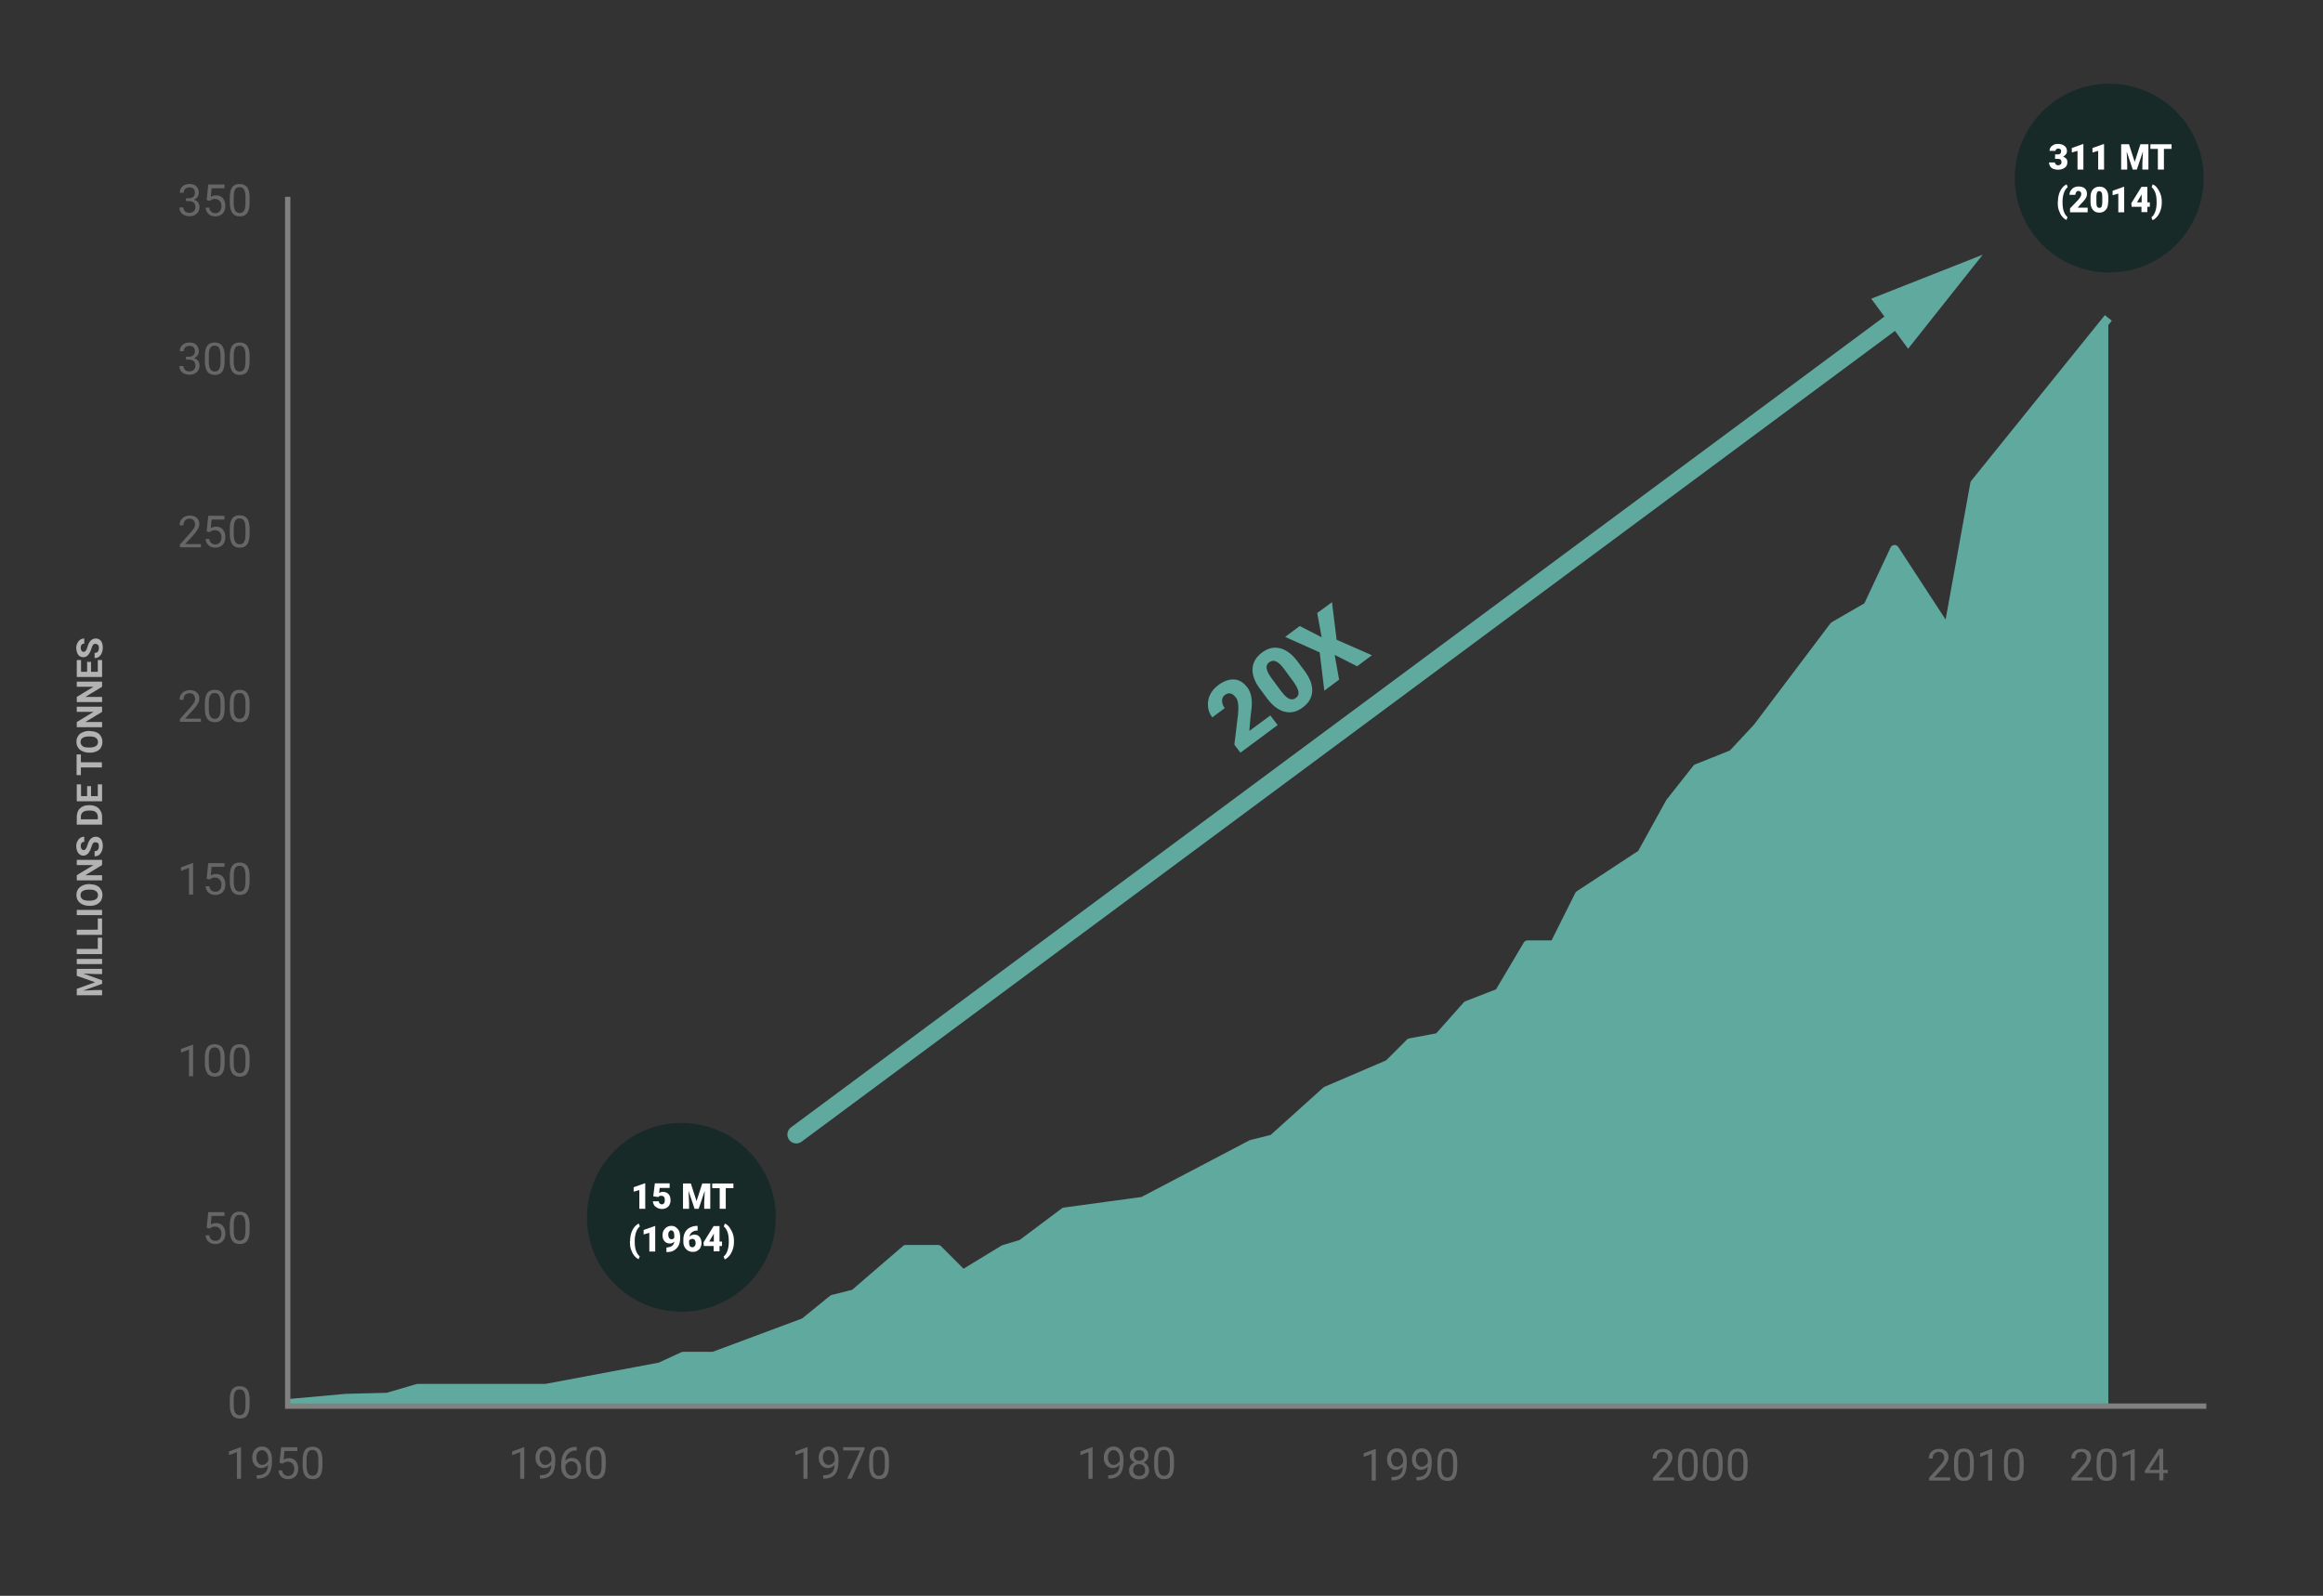 <?xml version="1.0" encoding="utf-8"?>
<!-- Generator: Adobe Illustrator 22.1.0, SVG Export Plug-In . SVG Version: 6.00 Build 0)  -->
<svg version="1.1" xmlns="http://www.w3.org/2000/svg" xmlns:xlink="http://www.w3.org/1999/xlink" x="0px" y="0px"
	 viewBox="0 0 1304 896" style="enable-background:new 0 0 1304 896;" xml:space="preserve">
<rect x="0" y="0" width="1304" height="896" fill="#333333" stroke="none"/>
<style type="text/css">
	.st0{fill:#5FA99F;}
	.st1{fill:none;stroke:#5FA99F;stroke-width:5;stroke-linejoin:round;stroke-miterlimit:10;}
	.st2{fill:none;stroke:#808080;stroke-width:3;stroke-miterlimit:10;}
	.st3{fill:#666666;}
	.st4{fill:#B3B3B3;}
	.st5{fill:#182A28;}
	.st6{fill:#FFFFFF;}
	.st7{fill:none;stroke:#5FA99F;stroke-width:10;stroke-linecap:round;stroke-miterlimit:10;}
</style>
<g id="courbe-aplat">
	<polygon class="st0" points="162,790 195,785 218,785 235,780 307,780 370.5,767.5 383.5,761.5 400.5,761.5 451.5,742.5 
		467.5,729.5 479.5,726.5 508.5,701.5 526.5,701.5 540.5,715.5 563.5,701.5 573.5,698.5 597.5,680.5 641.5,674.5 702.5,642.5 
		714.5,639.5 744.5,612.5 779.5,597.5 791.5,585.5 807.5,582.5 823.5,564.5 841.5,557.5 857.5,530.5 872.5,530.5 886.5,502.5 
		921.5,479.5 937.5,450.5 952.5,431.5 972.5,423.5 986.5,408.5 1029.5,351.5 1048.5,340.5 1063.5,308.5 1093.5,354.5 1108.5,271.5 
		1183.5,178.5 1183.5,789.5 	"/>
</g>
<g id="courbe-ligne">
	<polyline class="st1" points="162.1,788 194.2,785.1 217.5,784.5 234.5,779.5 306.5,779.5 370.5,767.5 383.5,761.5 400.5,761.5 
		451.5,742.5 467.5,729.5 479.5,726.5 508.5,701.5 526.5,701.5 540.5,715.5 563.5,701.5 573.5,698.5 597.5,680.5 641.5,674.5 
		702.5,642.5 714.5,639.5 744.5,612.5 779.5,597.5 791.5,585.5 807.5,582.5 823.5,564.5 841.5,557.5 857.5,530.5 872.5,530.5 
		886.5,502.5 921.5,479.5 937.5,450.5 952.5,431.5 972.5,423.5 986.5,408.5 1029.5,351.5 1048.5,340.5 1063.5,308.5 1093.5,354.5 
		1108.5,271.5 1183.5,178.5 	"/>
</g>
<g id="courbe-fond">
	<polyline class="st2" points="1238.5,789.5 161.5,789.5 161.5,110.5 	"/>
	<g>
		<path class="st3" d="M135.3,830.3h-2.3v-15l-4.5,1.7v-2l6.4-2.4h0.4V830.3z"/>
		<path class="st3" d="M150.5,822.5c-0.5,0.6-1,1-1.7,1.3c-0.7,0.3-1.4,0.5-2.1,0.5c-1,0-1.9-0.3-2.7-0.8c-0.8-0.5-1.3-1.2-1.8-2.1
			s-0.6-1.9-0.6-3c0-1.2,0.2-2.2,0.7-3.2s1.1-1.7,1.9-2.2c0.8-0.5,1.8-0.8,2.9-0.8c1.8,0,3.1,0.7,4.1,2c1,1.3,1.5,3.1,1.5,5.4v0.7
			c0,3.4-0.7,6-2,7.5c-1.4,1.6-3.4,2.4-6.2,2.4h-0.4v-1.9h0.5c1.9,0,3.3-0.5,4.3-1.4S150.4,824.5,150.5,822.5z M147.1,822.5
			c0.8,0,1.4-0.2,2.1-0.7c0.6-0.5,1.1-1,1.4-1.7v-0.9c0-1.5-0.3-2.7-1-3.6c-0.6-0.9-1.5-1.4-2.4-1.4c-1,0-1.8,0.4-2.4,1.1
			s-0.9,1.8-0.9,3c0,1.2,0.3,2.2,0.9,3C145.3,822.1,146.1,822.5,147.1,822.5z"/>
		<path class="st3" d="M156.9,821.4l0.9-8.8h9.1v2.1h-7.2l-0.5,4.8c0.9-0.5,1.9-0.8,3-0.8c1.6,0,2.9,0.5,3.8,1.6
			c0.9,1.1,1.4,2.5,1.4,4.3c0,1.8-0.5,3.3-1.5,4.3c-1,1-2.4,1.6-4.1,1.6c-1.6,0-2.8-0.4-3.8-1.3c-1-0.9-1.6-2.1-1.7-3.6h2.1
			c0.1,1,0.5,1.8,1.1,2.3s1.4,0.8,2.3,0.8c1,0,1.9-0.4,2.5-1.1c0.6-0.7,0.9-1.7,0.9-3c0-1.2-0.3-2.1-1-2.8s-1.5-1.1-2.6-1.1
			c-1,0-1.7,0.2-2.3,0.6l-0.6,0.5L156.9,821.4z"/>
		<path class="st3" d="M181,822.7c0,2.6-0.4,4.6-1.3,5.9c-0.9,1.3-2.3,1.9-4.2,1.9c-1.9,0-3.3-0.6-4.2-1.9c-0.9-1.3-1.4-3.1-1.4-5.6
			v-3c0-2.6,0.4-4.5,1.3-5.8c0.9-1.3,2.3-1.9,4.2-1.9c1.9,0,3.3,0.6,4.2,1.8c0.9,1.2,1.4,3.1,1.4,5.6V822.7z M178.7,819.6
			c0-1.9-0.3-3.3-0.8-4.2s-1.4-1.3-2.5-1.3c-1.2,0-2,0.4-2.5,1.3c-0.5,0.9-0.8,2.2-0.8,4v3.6c0,1.9,0.3,3.3,0.8,4.2
			c0.6,0.9,1.4,1.4,2.5,1.4c1.1,0,1.9-0.4,2.5-1.3c0.5-0.9,0.8-2.2,0.8-4.1V819.6z"/>
	</g>
	<g>
		<path class="st3" d="M140.1,788.7c0,2.6-0.4,4.6-1.3,5.9c-0.9,1.3-2.3,1.9-4.2,1.9c-1.9,0-3.3-0.6-4.2-1.9
			c-0.9-1.3-1.4-3.1-1.4-5.6v-3c0-2.6,0.4-4.5,1.3-5.8c0.9-1.3,2.3-1.9,4.2-1.9c1.9,0,3.3,0.6,4.2,1.8c0.9,1.2,1.4,3.1,1.4,5.6
			V788.7z M137.8,785.6c0-1.9-0.3-3.3-0.8-4.2s-1.4-1.3-2.5-1.3c-1.2,0-2,0.4-2.5,1.3c-0.5,0.9-0.8,2.2-0.8,4v3.6
			c0,1.9,0.3,3.3,0.8,4.2c0.6,0.9,1.4,1.4,2.5,1.4c1.1,0,1.9-0.4,2.5-1.3c0.5-0.9,0.8-2.2,0.8-4.1V785.6z"/>
	</g>
	<g>
		<path class="st3" d="M116,689.4l0.9-8.8h9.1v2.1h-7.2l-0.5,4.8c0.9-0.5,1.9-0.8,3-0.8c1.6,0,2.9,0.5,3.8,1.6
			c0.9,1.1,1.4,2.5,1.4,4.3c0,1.8-0.5,3.3-1.5,4.3c-1,1-2.4,1.6-4.1,1.6c-1.6,0-2.8-0.4-3.8-1.3c-1-0.9-1.6-2.1-1.7-3.6h2.1
			c0.1,1,0.5,1.8,1.1,2.3s1.4,0.8,2.3,0.8c1,0,1.9-0.4,2.5-1.1c0.6-0.7,0.9-1.7,0.9-3c0-1.2-0.3-2.1-1-2.8s-1.5-1.1-2.6-1.1
			c-1,0-1.7,0.2-2.3,0.6l-0.6,0.5L116,689.4z"/>
		<path class="st3" d="M140.1,690.7c0,2.6-0.4,4.6-1.3,5.9c-0.9,1.3-2.3,1.9-4.2,1.9c-1.9,0-3.3-0.6-4.2-1.9
			c-0.9-1.3-1.4-3.1-1.4-5.6v-3c0-2.6,0.4-4.5,1.3-5.8c0.9-1.3,2.3-1.9,4.2-1.9c1.9,0,3.3,0.6,4.2,1.8c0.9,1.2,1.4,3.1,1.4,5.6
			V690.7z M137.8,687.6c0-1.9-0.3-3.3-0.8-4.2s-1.4-1.3-2.5-1.3c-1.2,0-2,0.4-2.5,1.3c-0.5,0.9-0.8,2.2-0.8,4v3.6
			c0,1.9,0.3,3.3,0.8,4.2c0.6,0.9,1.4,1.4,2.5,1.4c1.1,0,1.9-0.4,2.5-1.3c0.5-0.9,0.8-2.2,0.8-4.1V687.6z"/>
	</g>
	<g>
		<path class="st3" d="M108.4,604.3h-2.3v-15l-4.5,1.7v-2l6.4-2.4h0.4V604.3z"/>
		<path class="st3" d="M126.1,596.7c0,2.6-0.4,4.6-1.3,5.9c-0.9,1.3-2.3,1.9-4.2,1.9c-1.9,0-3.3-0.6-4.2-1.9
			c-0.9-1.3-1.4-3.1-1.4-5.6v-3c0-2.6,0.4-4.5,1.3-5.8c0.9-1.3,2.3-1.9,4.2-1.9c1.9,0,3.3,0.6,4.2,1.8c0.9,1.2,1.4,3.1,1.4,5.6
			V596.7z M123.8,593.6c0-1.9-0.3-3.3-0.8-4.2s-1.4-1.3-2.5-1.3c-1.2,0-2,0.4-2.5,1.3c-0.5,0.9-0.8,2.2-0.8,4v3.6
			c0,1.9,0.3,3.3,0.8,4.2c0.6,0.9,1.4,1.4,2.5,1.4c1.1,0,1.9-0.4,2.5-1.3c0.5-0.9,0.8-2.2,0.8-4.1V593.6z"/>
		<path class="st3" d="M140.1,596.7c0,2.6-0.4,4.6-1.3,5.9c-0.9,1.3-2.3,1.9-4.2,1.9c-1.9,0-3.3-0.6-4.2-1.9
			c-0.9-1.3-1.4-3.1-1.4-5.6v-3c0-2.6,0.4-4.5,1.3-5.8c0.9-1.3,2.3-1.9,4.2-1.9c1.9,0,3.3,0.6,4.2,1.8c0.9,1.2,1.4,3.1,1.4,5.6
			V596.7z M137.8,593.6c0-1.9-0.3-3.3-0.8-4.2s-1.4-1.3-2.5-1.3c-1.2,0-2,0.4-2.5,1.3c-0.5,0.9-0.8,2.2-0.8,4v3.6
			c0,1.9,0.3,3.3,0.8,4.2c0.6,0.9,1.4,1.4,2.5,1.4c1.1,0,1.9-0.4,2.5-1.3c0.5-0.9,0.8-2.2,0.8-4.1V593.6z"/>
	</g>
	<g>
		<path class="st3" d="M108.4,502.3h-2.3v-15l-4.5,1.7v-2l6.4-2.4h0.4V502.3z"/>
		<path class="st3" d="M116,493.4l0.9-8.8h9.1v2.1h-7.2l-0.5,4.8c0.9-0.5,1.9-0.8,3-0.8c1.6,0,2.9,0.5,3.8,1.6
			c0.9,1.1,1.4,2.5,1.4,4.3c0,1.8-0.5,3.3-1.5,4.3c-1,1-2.4,1.6-4.1,1.6c-1.6,0-2.8-0.4-3.8-1.3c-1-0.9-1.6-2.1-1.7-3.6h2.1
			c0.1,1,0.5,1.8,1.1,2.3s1.4,0.8,2.3,0.8c1,0,1.9-0.4,2.5-1.1c0.6-0.7,0.9-1.7,0.9-3c0-1.2-0.3-2.1-1-2.8s-1.5-1.1-2.6-1.1
			c-1,0-1.7,0.2-2.3,0.6l-0.6,0.5L116,493.4z"/>
		<path class="st3" d="M140.1,494.7c0,2.6-0.4,4.6-1.3,5.9c-0.9,1.3-2.3,1.9-4.2,1.9c-1.9,0-3.3-0.6-4.2-1.9
			c-0.9-1.3-1.4-3.1-1.4-5.6v-3c0-2.6,0.4-4.5,1.3-5.8c0.9-1.3,2.3-1.9,4.2-1.9c1.9,0,3.3,0.6,4.2,1.8c0.9,1.2,1.4,3.1,1.4,5.6
			V494.7z M137.8,491.6c0-1.9-0.3-3.3-0.8-4.2s-1.4-1.3-2.5-1.3c-1.2,0-2,0.4-2.5,1.3c-0.5,0.9-0.8,2.2-0.8,4v3.6
			c0,1.9,0.3,3.3,0.8,4.2c0.6,0.9,1.4,1.4,2.5,1.4c1.1,0,1.9-0.4,2.5-1.3c0.5-0.9,0.8-2.2,0.8-4.1V491.6z"/>
	</g>
	<g>
		<path class="st3" d="M112.6,405.3H101v-1.6l6.1-6.8c0.9-1,1.5-1.9,1.9-2.5c0.3-0.6,0.5-1.3,0.5-2c0-0.9-0.3-1.7-0.8-2.3
			c-0.6-0.6-1.3-0.9-2.2-0.9c-1.1,0-2,0.3-2.6,1c-0.6,0.6-0.9,1.5-0.9,2.7h-2.2c0-1.6,0.5-2.9,1.6-3.9c1-1,2.5-1.5,4.2-1.5
			c1.6,0,2.9,0.4,3.9,1.3c1,0.9,1.4,2,1.4,3.4c0,1.7-1.1,3.8-3.3,6.2l-4.7,5.1h8.9V405.3z"/>
		<path class="st3" d="M126.1,397.7c0,2.6-0.4,4.6-1.3,5.9c-0.9,1.3-2.3,1.9-4.2,1.9c-1.9,0-3.3-0.6-4.2-1.9
			c-0.9-1.3-1.4-3.1-1.4-5.6v-3c0-2.6,0.4-4.5,1.3-5.8c0.9-1.3,2.3-1.9,4.2-1.9c1.9,0,3.3,0.6,4.2,1.8c0.9,1.2,1.4,3.1,1.4,5.6
			V397.7z M123.8,394.6c0-1.9-0.3-3.3-0.8-4.2s-1.4-1.3-2.5-1.3c-1.2,0-2,0.4-2.5,1.3c-0.5,0.9-0.8,2.2-0.8,4v3.6
			c0,1.9,0.3,3.3,0.8,4.2c0.6,0.9,1.4,1.4,2.5,1.4c1.1,0,1.9-0.4,2.5-1.3c0.5-0.9,0.8-2.2,0.8-4.1V394.6z"/>
		<path class="st3" d="M140.1,397.7c0,2.6-0.4,4.6-1.3,5.9c-0.9,1.3-2.3,1.9-4.2,1.9c-1.9,0-3.3-0.6-4.2-1.9
			c-0.9-1.3-1.4-3.1-1.4-5.6v-3c0-2.6,0.4-4.5,1.3-5.8c0.9-1.3,2.3-1.9,4.2-1.9c1.9,0,3.3,0.6,4.2,1.8c0.9,1.2,1.4,3.1,1.4,5.6
			V397.7z M137.8,394.6c0-1.9-0.3-3.3-0.8-4.2s-1.4-1.3-2.5-1.3c-1.2,0-2,0.4-2.5,1.3c-0.5,0.9-0.8,2.2-0.8,4v3.6
			c0,1.9,0.3,3.3,0.8,4.2c0.6,0.9,1.4,1.4,2.5,1.4c1.1,0,1.9-0.4,2.5-1.3c0.5-0.9,0.8-2.2,0.8-4.1V394.6z"/>
	</g>
	<g>
		<path class="st3" d="M112.6,307.3H101v-1.6l6.1-6.8c0.9-1,1.5-1.9,1.9-2.5c0.3-0.6,0.5-1.3,0.5-2c0-0.9-0.3-1.7-0.8-2.3
			c-0.6-0.6-1.3-0.9-2.2-0.9c-1.1,0-2,0.3-2.6,1c-0.6,0.6-0.9,1.5-0.9,2.7h-2.2c0-1.6,0.5-2.9,1.6-3.9c1-1,2.5-1.5,4.2-1.5
			c1.6,0,2.9,0.4,3.9,1.3c1,0.9,1.4,2,1.4,3.4c0,1.7-1.1,3.8-3.3,6.2l-4.7,5.1h8.9V307.3z"/>
		<path class="st3" d="M116,298.4l0.9-8.8h9.1v2.1h-7.2l-0.5,4.8c0.9-0.5,1.9-0.8,3-0.8c1.6,0,2.9,0.5,3.8,1.6
			c0.9,1.1,1.4,2.5,1.4,4.3c0,1.8-0.5,3.3-1.5,4.3c-1,1-2.4,1.6-4.1,1.6c-1.6,0-2.8-0.4-3.8-1.3c-1-0.9-1.6-2.1-1.7-3.6h2.1
			c0.1,1,0.5,1.8,1.1,2.3s1.4,0.8,2.3,0.8c1,0,1.9-0.4,2.5-1.1c0.6-0.7,0.9-1.7,0.9-3c0-1.2-0.3-2.1-1-2.8s-1.5-1.1-2.6-1.1
			c-1,0-1.7,0.2-2.3,0.6l-0.6,0.5L116,298.4z"/>
		<path class="st3" d="M140.1,299.7c0,2.6-0.4,4.6-1.3,5.9c-0.9,1.3-2.3,1.9-4.2,1.9c-1.9,0-3.3-0.6-4.2-1.9
			c-0.9-1.3-1.4-3.1-1.4-5.6v-3c0-2.6,0.4-4.5,1.3-5.8c0.9-1.3,2.3-1.9,4.2-1.9c1.9,0,3.3,0.6,4.2,1.8c0.9,1.2,1.4,3.1,1.4,5.6
			V299.7z M137.8,296.6c0-1.9-0.3-3.3-0.8-4.2s-1.4-1.3-2.5-1.3c-1.2,0-2,0.4-2.5,1.3c-0.5,0.9-0.8,2.2-0.8,4v3.6
			c0,1.9,0.3,3.3,0.8,4.2c0.6,0.9,1.4,1.4,2.5,1.4c1.1,0,1.9-0.4,2.5-1.3c0.5-0.9,0.8-2.2,0.8-4.1V296.6z"/>
	</g>
	<g>
		<path class="st3" d="M104.3,200.3h1.7c1.1,0,1.9-0.3,2.5-0.8c0.6-0.5,0.9-1.3,0.9-2.2c0-2.1-1-3.1-3.1-3.1c-1,0-1.7,0.3-2.3,0.8
			c-0.6,0.6-0.9,1.3-0.9,2.2h-2.2c0-1.4,0.5-2.6,1.5-3.5s2.3-1.4,3.9-1.4c1.7,0,3,0.4,3.9,1.3c0.9,0.9,1.4,2.1,1.4,3.7
			c0,0.8-0.2,1.5-0.7,2.2c-0.5,0.7-1.2,1.3-2,1.6c1,0.3,1.7,0.8,2.3,1.5c0.5,0.7,0.8,1.6,0.8,2.6c0,1.6-0.5,2.8-1.6,3.8
			s-2.4,1.4-4,1.4c-1.7,0-3-0.5-4.1-1.3c-1-0.9-1.6-2.1-1.6-3.6h2.3c0,0.9,0.3,1.7,0.9,2.2c0.6,0.6,1.4,0.8,2.4,0.8
			c1.1,0,1.9-0.3,2.5-0.9s0.9-1.4,0.9-2.4c0-1-0.3-1.8-0.9-2.4s-1.5-0.8-2.7-0.9h-1.7V200.3z"/>
		<path class="st3" d="M126.1,202.7c0,2.6-0.4,4.6-1.3,5.9c-0.9,1.3-2.3,1.9-4.2,1.9c-1.9,0-3.3-0.6-4.2-1.9
			c-0.9-1.3-1.4-3.1-1.4-5.6v-3c0-2.6,0.4-4.5,1.3-5.8c0.9-1.3,2.3-1.9,4.2-1.9c1.9,0,3.3,0.6,4.2,1.8c0.9,1.2,1.4,3.1,1.4,5.6
			V202.7z M123.8,199.6c0-1.9-0.3-3.3-0.8-4.2s-1.4-1.3-2.5-1.3c-1.2,0-2,0.4-2.5,1.3c-0.5,0.9-0.8,2.2-0.8,4v3.6
			c0,1.9,0.3,3.3,0.8,4.2c0.6,0.9,1.4,1.4,2.5,1.4c1.1,0,1.9-0.4,2.5-1.3c0.5-0.9,0.8-2.2,0.8-4.1V199.6z"/>
		<path class="st3" d="M140.1,202.7c0,2.6-0.4,4.6-1.3,5.9c-0.9,1.3-2.3,1.9-4.2,1.9c-1.9,0-3.3-0.6-4.2-1.9
			c-0.9-1.3-1.4-3.1-1.4-5.6v-3c0-2.6,0.4-4.5,1.3-5.8c0.9-1.3,2.3-1.9,4.2-1.9c1.9,0,3.3,0.6,4.2,1.8c0.9,1.2,1.4,3.1,1.4,5.6
			V202.7z M137.8,199.6c0-1.9-0.3-3.3-0.8-4.2s-1.4-1.3-2.5-1.3c-1.2,0-2,0.4-2.5,1.3c-0.5,0.9-0.8,2.2-0.8,4v3.6
			c0,1.9,0.3,3.3,0.8,4.2c0.6,0.9,1.4,1.4,2.5,1.4c1.1,0,1.9-0.4,2.5-1.3c0.5-0.9,0.8-2.2,0.8-4.1V199.6z"/>
	</g>
	<g>
		<path class="st3" d="M104.3,111.3h1.7c1.1,0,1.9-0.3,2.5-0.8c0.6-0.5,0.9-1.3,0.9-2.2c0-2.1-1-3.1-3.1-3.1c-1,0-1.7,0.3-2.3,0.8
			c-0.6,0.6-0.9,1.3-0.9,2.2h-2.2c0-1.4,0.5-2.6,1.5-3.5s2.3-1.4,3.9-1.4c1.7,0,3,0.4,3.9,1.3c0.9,0.9,1.4,2.1,1.4,3.7
			c0,0.8-0.2,1.5-0.7,2.2c-0.5,0.7-1.2,1.3-2,1.6c1,0.3,1.7,0.8,2.3,1.5c0.5,0.7,0.8,1.6,0.8,2.6c0,1.6-0.5,2.8-1.6,3.8
			s-2.4,1.4-4,1.4c-1.7,0-3-0.5-4.1-1.3c-1-0.9-1.6-2.1-1.6-3.6h2.3c0,0.9,0.3,1.7,0.9,2.2c0.6,0.6,1.4,0.8,2.4,0.8
			c1.1,0,1.9-0.3,2.5-0.9s0.9-1.4,0.9-2.4c0-1-0.3-1.8-0.9-2.4s-1.5-0.8-2.7-0.9h-1.7V111.3z"/>
		<path class="st3" d="M116,112.4l0.9-8.8h9.1v2.1h-7.2l-0.5,4.8c0.9-0.5,1.9-0.8,3-0.8c1.6,0,2.9,0.5,3.8,1.6
			c0.9,1.1,1.4,2.5,1.4,4.3c0,1.8-0.5,3.3-1.5,4.3c-1,1-2.4,1.6-4.1,1.6c-1.6,0-2.8-0.4-3.8-1.3c-1-0.9-1.6-2.1-1.7-3.6h2.1
			c0.1,1,0.5,1.8,1.1,2.3s1.4,0.8,2.3,0.8c1,0,1.9-0.4,2.5-1.1c0.6-0.7,0.9-1.7,0.9-3c0-1.2-0.3-2.1-1-2.8s-1.5-1.1-2.6-1.1
			c-1,0-1.7,0.2-2.3,0.6l-0.6,0.5L116,112.4z"/>
		<path class="st3" d="M140.1,113.7c0,2.6-0.4,4.6-1.3,5.9c-0.9,1.3-2.3,1.9-4.2,1.9c-1.9,0-3.3-0.6-4.2-1.9
			c-0.9-1.3-1.4-3.1-1.4-5.6v-3c0-2.6,0.4-4.5,1.3-5.8c0.9-1.3,2.3-1.9,4.2-1.9c1.9,0,3.3,0.6,4.2,1.8c0.9,1.2,1.4,3.1,1.4,5.6
			V113.7z M137.8,110.6c0-1.9-0.3-3.3-0.8-4.2s-1.4-1.3-2.5-1.3c-1.2,0-2,0.4-2.5,1.3c-0.5,0.9-0.8,2.2-0.8,4v3.6
			c0,1.9,0.3,3.3,0.8,4.2c0.6,0.9,1.4,1.4,2.5,1.4c1.1,0,1.9-0.4,2.5-1.3c0.5-0.9,0.8-2.2,0.8-4.1V110.6z"/>
	</g>
	<g>
		<path class="st3" d="M294.3,830.3h-2.3v-15l-4.5,1.7v-2l6.4-2.4h0.4V830.3z"/>
		<path class="st3" d="M309.5,822.5c-0.5,0.6-1,1-1.7,1.3c-0.7,0.3-1.4,0.5-2.1,0.5c-1,0-1.9-0.3-2.7-0.8c-0.8-0.5-1.3-1.2-1.8-2.1
			s-0.6-1.9-0.6-3c0-1.2,0.2-2.2,0.7-3.2s1.1-1.7,1.9-2.2c0.8-0.5,1.8-0.8,2.9-0.8c1.8,0,3.1,0.7,4.1,2c1,1.3,1.5,3.1,1.5,5.4v0.7
			c0,3.4-0.7,6-2,7.5c-1.4,1.6-3.4,2.4-6.2,2.4h-0.4v-1.9h0.5c1.9,0,3.3-0.5,4.3-1.4S309.4,824.5,309.5,822.5z M306.1,822.5
			c0.8,0,1.4-0.2,2.1-0.7c0.6-0.5,1.1-1,1.4-1.7v-0.9c0-1.5-0.3-2.7-1-3.6c-0.6-0.9-1.5-1.4-2.4-1.4c-1,0-1.8,0.4-2.4,1.1
			s-0.9,1.8-0.9,3c0,1.2,0.3,2.2,0.9,3C304.3,822.1,305.1,822.5,306.1,822.5z"/>
		<path class="st3" d="M323.7,812.5v1.9h-0.4c-1.8,0-3.1,0.6-4.2,1.6s-1.6,2.4-1.8,4.2c0.9-1.1,2.2-1.6,3.8-1.6
			c1.5,0,2.8,0.5,3.7,1.6c0.9,1.1,1.4,2.5,1.4,4.2c0,1.8-0.5,3.3-1.5,4.4c-1,1.1-2.3,1.6-4,1.6c-1.7,0-3.1-0.7-4.1-2
			c-1.1-1.3-1.6-3-1.6-5v-0.9c0-3.3,0.7-5.7,2.1-7.5c1.4-1.7,3.5-2.6,6.2-2.6H323.7z M320.8,820.5c-0.8,0-1.5,0.2-2.1,0.7
			c-0.6,0.5-1.1,1-1.3,1.7v0.8c0,1.5,0.3,2.6,1,3.5c0.7,0.9,1.5,1.3,2.5,1.3c1,0,1.8-0.4,2.4-1.1c0.6-0.7,0.9-1.7,0.9-2.9
			c0-1.2-0.3-2.2-0.9-2.9C322.5,820.9,321.7,820.5,320.8,820.5z"/>
		<path class="st3" d="M340,822.7c0,2.6-0.4,4.6-1.3,5.9c-0.9,1.3-2.3,1.9-4.2,1.9c-1.9,0-3.3-0.6-4.2-1.9c-0.9-1.3-1.4-3.1-1.4-5.6
			v-3c0-2.6,0.4-4.5,1.3-5.8c0.9-1.3,2.3-1.9,4.2-1.9c1.9,0,3.3,0.6,4.2,1.8c0.9,1.2,1.4,3.1,1.4,5.6V822.7z M337.7,819.6
			c0-1.9-0.3-3.3-0.8-4.2s-1.4-1.3-2.5-1.3c-1.2,0-2,0.4-2.5,1.3c-0.5,0.9-0.8,2.2-0.8,4v3.6c0,1.9,0.3,3.3,0.8,4.2
			c0.6,0.9,1.4,1.4,2.5,1.4c1.1,0,1.9-0.4,2.5-1.3c0.5-0.9,0.8-2.2,0.8-4.1V819.6z"/>
	</g>
	<g>
		<path class="st3" d="M453.3,830.3h-2.3v-15l-4.5,1.7v-2l6.4-2.4h0.4V830.3z"/>
		<path class="st3" d="M468.5,822.5c-0.5,0.6-1,1-1.7,1.3c-0.7,0.3-1.4,0.5-2.1,0.5c-1,0-1.9-0.3-2.7-0.8c-0.8-0.5-1.3-1.2-1.8-2.1
			s-0.6-1.9-0.6-3c0-1.2,0.2-2.2,0.7-3.2s1.1-1.7,1.9-2.2c0.8-0.5,1.8-0.8,2.9-0.8c1.8,0,3.1,0.7,4.1,2c1,1.3,1.5,3.1,1.5,5.4v0.7
			c0,3.4-0.7,6-2,7.5c-1.4,1.6-3.4,2.4-6.2,2.4h-0.4v-1.9h0.5c1.9,0,3.3-0.5,4.3-1.4S468.4,824.5,468.5,822.5z M465.1,822.5
			c0.8,0,1.4-0.2,2.1-0.7c0.6-0.5,1.1-1,1.4-1.7v-0.9c0-1.5-0.3-2.7-1-3.6c-0.6-0.9-1.5-1.4-2.4-1.4c-1,0-1.8,0.4-2.4,1.1
			s-0.9,1.8-0.9,3c0,1.2,0.3,2.2,0.9,3C463.3,822.1,464.1,822.5,465.1,822.5z"/>
		<path class="st3" d="M485.3,813.8l-7.3,16.4h-2.4l7.3-15.8h-9.6v-1.8h12V813.8z"/>
		<path class="st3" d="M499,822.7c0,2.6-0.4,4.6-1.3,5.9c-0.9,1.3-2.3,1.9-4.2,1.9c-1.9,0-3.3-0.6-4.2-1.9c-0.9-1.3-1.4-3.1-1.4-5.6
			v-3c0-2.6,0.4-4.5,1.3-5.8c0.9-1.3,2.3-1.9,4.2-1.9c1.9,0,3.3,0.6,4.2,1.8c0.9,1.2,1.4,3.1,1.4,5.6V822.7z M496.7,819.6
			c0-1.9-0.3-3.3-0.8-4.2s-1.4-1.3-2.5-1.3c-1.2,0-2,0.4-2.5,1.3c-0.5,0.9-0.8,2.2-0.8,4v3.6c0,1.9,0.3,3.3,0.8,4.2
			c0.6,0.9,1.4,1.4,2.5,1.4c1.1,0,1.9-0.4,2.5-1.3c0.5-0.9,0.8-2.2,0.8-4.1V819.6z"/>
	</g>
	<g>
		<path class="st3" d="M613.3,830.3h-2.3v-15l-4.5,1.7v-2l6.4-2.4h0.4V830.3z"/>
		<path class="st3" d="M628.5,822.5c-0.5,0.6-1,1-1.7,1.3c-0.7,0.3-1.4,0.5-2.1,0.5c-1,0-1.9-0.3-2.7-0.8c-0.8-0.5-1.3-1.2-1.8-2.1
			s-0.6-1.9-0.6-3c0-1.2,0.2-2.2,0.7-3.2s1.1-1.7,1.9-2.2c0.8-0.5,1.8-0.8,2.9-0.8c1.8,0,3.1,0.7,4.1,2c1,1.3,1.5,3.1,1.5,5.4v0.7
			c0,3.4-0.7,6-2,7.5c-1.4,1.6-3.4,2.4-6.2,2.4h-0.4v-1.9h0.5c1.9,0,3.3-0.5,4.3-1.4S628.4,824.5,628.5,822.5z M625.1,822.5
			c0.8,0,1.4-0.2,2.1-0.7c0.6-0.5,1.1-1,1.4-1.7v-0.9c0-1.5-0.3-2.7-1-3.6c-0.6-0.9-1.5-1.4-2.4-1.4c-1,0-1.8,0.4-2.4,1.1
			s-0.9,1.8-0.9,3c0,1.2,0.3,2.2,0.9,3C623.3,822.1,624.1,822.5,625.1,822.5z"/>
		<path class="st3" d="M644.6,817.2c0,0.9-0.2,1.7-0.7,2.4s-1.1,1.2-1.9,1.6c0.9,0.4,1.7,1,2.2,1.7c0.5,0.8,0.8,1.6,0.8,2.6
			c0,1.5-0.5,2.8-1.5,3.7c-1,0.9-2.4,1.4-4.1,1.4c-1.7,0-3.1-0.5-4.1-1.4c-1-0.9-1.5-2.1-1.5-3.7c0-1,0.3-1.8,0.8-2.6
			c0.5-0.8,1.2-1.4,2.2-1.8c-0.8-0.4-1.4-0.9-1.9-1.6s-0.7-1.5-0.7-2.3c0-1.5,0.5-2.7,1.4-3.5s2.2-1.3,3.8-1.3
			c1.6,0,2.8,0.4,3.8,1.3S644.6,815.7,644.6,817.2z M642.8,825.4c0-1-0.3-1.8-0.9-2.4c-0.6-0.6-1.4-0.9-2.5-0.9
			c-1,0-1.8,0.3-2.4,0.9c-0.6,0.6-0.9,1.4-0.9,2.4s0.3,1.8,0.9,2.4c0.6,0.6,1.4,0.9,2.5,0.9c1.1,0,1.9-0.3,2.5-0.9
			S642.8,826.4,642.8,825.4z M639.4,814.2c-0.9,0-1.6,0.3-2.1,0.8s-0.8,1.3-0.8,2.2c0,0.9,0.3,1.6,0.8,2.2c0.5,0.6,1.3,0.8,2.2,0.8
			c0.9,0,1.6-0.3,2.2-0.8c0.5-0.6,0.8-1.3,0.8-2.2s-0.3-1.6-0.8-2.2C641,814.4,640.3,814.2,639.4,814.2z"/>
		<path class="st3" d="M659,822.7c0,2.6-0.4,4.6-1.3,5.9c-0.9,1.3-2.3,1.9-4.2,1.9c-1.9,0-3.3-0.6-4.2-1.9c-0.9-1.3-1.4-3.1-1.4-5.6
			v-3c0-2.6,0.4-4.5,1.3-5.8c0.9-1.3,2.3-1.9,4.2-1.9c1.9,0,3.3,0.6,4.2,1.8c0.9,1.2,1.4,3.1,1.4,5.6V822.7z M656.7,819.6
			c0-1.9-0.3-3.3-0.8-4.2s-1.4-1.3-2.5-1.3c-1.2,0-2,0.4-2.5,1.3c-0.5,0.9-0.8,2.2-0.8,4v3.6c0,1.9,0.3,3.3,0.8,4.2
			c0.6,0.9,1.4,1.4,2.5,1.4c1.1,0,1.9-0.4,2.5-1.3c0.5-0.9,0.8-2.2,0.8-4.1V819.6z"/>
	</g>
	<g>
		<path class="st3" d="M772.3,831.3h-2.3v-15l-4.5,1.7v-2l6.4-2.4h0.4V831.3z"/>
		<path class="st3" d="M787.5,823.5c-0.5,0.6-1,1-1.7,1.3c-0.7,0.3-1.4,0.5-2.1,0.5c-1,0-1.9-0.3-2.7-0.8c-0.8-0.5-1.3-1.2-1.8-2.1
			c-0.4-0.9-0.6-1.9-0.6-3c0-1.2,0.2-2.2,0.7-3.2c0.4-0.9,1.1-1.7,1.9-2.2c0.8-0.5,1.8-0.8,2.9-0.8c1.8,0,3.1,0.7,4.1,2
			c1,1.3,1.5,3.1,1.5,5.4v0.7c0,3.4-0.7,6-2,7.5c-1.4,1.6-3.4,2.4-6.2,2.4h-0.4v-1.9h0.5c1.9,0,3.3-0.5,4.3-1.4
			C786.9,827,787.4,825.5,787.5,823.5z M784.1,823.5c0.8,0,1.4-0.2,2.1-0.7c0.6-0.5,1.1-1,1.4-1.7v-0.9c0-1.5-0.3-2.7-1-3.6
			c-0.6-0.9-1.5-1.4-2.4-1.4c-1,0-1.8,0.4-2.4,1.1s-0.9,1.8-0.9,3c0,1.2,0.3,2.2,0.9,3C782.3,823.1,783.1,823.5,784.1,823.5z"/>
		<path class="st3" d="M801.5,823.5c-0.5,0.6-1,1-1.7,1.3c-0.7,0.3-1.4,0.5-2.1,0.5c-1,0-1.9-0.3-2.7-0.8c-0.8-0.5-1.3-1.2-1.8-2.1
			c-0.4-0.9-0.6-1.9-0.6-3c0-1.2,0.2-2.2,0.7-3.2c0.4-0.9,1.1-1.7,1.9-2.2c0.8-0.5,1.8-0.8,2.9-0.8c1.8,0,3.1,0.7,4.1,2
			c1,1.3,1.5,3.1,1.5,5.4v0.7c0,3.4-0.7,6-2,7.5c-1.4,1.6-3.4,2.4-6.2,2.4h-0.4v-1.9h0.5c1.9,0,3.3-0.5,4.3-1.4
			C800.9,827,801.4,825.5,801.5,823.5z M798,823.5c0.8,0,1.4-0.2,2.1-0.7c0.6-0.5,1.1-1,1.4-1.7v-0.9c0-1.5-0.3-2.7-1-3.6
			c-0.6-0.9-1.5-1.4-2.4-1.4c-1,0-1.8,0.4-2.4,1.1s-0.9,1.8-0.9,3c0,1.2,0.3,2.2,0.9,3C796.3,823.1,797.1,823.5,798,823.5z"/>
		<path class="st3" d="M818,823.7c0,2.6-0.4,4.6-1.3,5.9c-0.9,1.3-2.3,1.9-4.2,1.9c-1.9,0-3.3-0.6-4.2-1.9c-0.9-1.3-1.4-3.1-1.4-5.6
			v-3c0-2.6,0.4-4.5,1.3-5.8c0.9-1.3,2.3-1.9,4.2-1.9c1.9,0,3.3,0.6,4.2,1.8c0.9,1.2,1.4,3.1,1.4,5.6V823.7z M815.7,820.6
			c0-1.9-0.3-3.3-0.8-4.2c-0.5-0.9-1.4-1.3-2.5-1.3c-1.2,0-2,0.4-2.5,1.3c-0.5,0.9-0.8,2.2-0.8,4v3.6c0,1.9,0.3,3.3,0.8,4.2
			s1.4,1.4,2.5,1.4c1.1,0,1.9-0.4,2.5-1.3c0.5-0.9,0.8-2.2,0.8-4.1V820.6z"/>
	</g>
	<g>
		<path class="st3" d="M939.5,831.3h-11.6v-1.6l6.1-6.8c0.9-1,1.5-1.9,1.9-2.5c0.3-0.6,0.5-1.3,0.5-2c0-0.9-0.3-1.7-0.8-2.3
			c-0.6-0.6-1.3-0.9-2.2-0.9c-1.1,0-2,0.3-2.6,1c-0.6,0.6-0.9,1.5-0.9,2.7h-2.2c0-1.6,0.5-2.9,1.6-3.9c1-1,2.5-1.5,4.2-1.5
			c1.6,0,2.9,0.4,3.9,1.3c1,0.9,1.4,2,1.4,3.4c0,1.7-1.1,3.8-3.3,6.2l-4.7,5.1h8.9V831.3z"/>
		<path class="st3" d="M953,823.7c0,2.6-0.5,4.6-1.3,5.9c-0.9,1.3-2.3,1.9-4.2,1.9c-1.9,0-3.3-0.6-4.2-1.9c-0.9-1.3-1.4-3.1-1.4-5.6
			v-3c0-2.6,0.4-4.5,1.3-5.8s2.3-1.9,4.2-1.9c1.9,0,3.3,0.6,4.2,1.8c0.9,1.2,1.4,3.1,1.4,5.6V823.7z M950.8,820.6
			c0-1.9-0.3-3.3-0.8-4.2s-1.4-1.3-2.5-1.3c-1.2,0-2,0.4-2.5,1.3c-0.5,0.9-0.8,2.2-0.8,4v3.6c0,1.9,0.3,3.3,0.8,4.2s1.4,1.4,2.5,1.4
			c1.1,0,1.9-0.4,2.5-1.3s0.8-2.2,0.8-4.1V820.6z"/>
		<path class="st3" d="M967,823.7c0,2.6-0.5,4.6-1.3,5.9c-0.9,1.3-2.3,1.9-4.2,1.9c-1.9,0-3.3-0.6-4.2-1.9c-0.9-1.3-1.4-3.1-1.4-5.6
			v-3c0-2.6,0.4-4.5,1.3-5.8s2.3-1.9,4.2-1.9c1.9,0,3.3,0.6,4.2,1.8c0.9,1.2,1.4,3.1,1.4,5.6V823.7z M964.7,820.6
			c0-1.9-0.3-3.3-0.8-4.2s-1.4-1.3-2.5-1.3c-1.2,0-2,0.4-2.5,1.3c-0.5,0.9-0.8,2.2-0.8,4v3.6c0,1.9,0.3,3.3,0.8,4.2s1.4,1.4,2.5,1.4
			c1.1,0,1.9-0.4,2.5-1.3s0.8-2.2,0.8-4.1V820.6z"/>
		<path class="st3" d="M981,823.7c0,2.6-0.4,4.6-1.3,5.9c-0.9,1.3-2.3,1.9-4.2,1.9c-1.9,0-3.3-0.6-4.2-1.9c-0.9-1.3-1.4-3.1-1.4-5.6
			v-3c0-2.6,0.4-4.5,1.3-5.8c0.9-1.3,2.3-1.9,4.2-1.9c1.9,0,3.3,0.6,4.2,1.8c0.9,1.2,1.4,3.1,1.4,5.6V823.7z M978.7,820.6
			c0-1.9-0.3-3.3-0.8-4.2c-0.5-0.9-1.4-1.3-2.5-1.3c-1.2,0-2,0.4-2.5,1.3c-0.5,0.9-0.8,2.2-0.8,4v3.6c0,1.9,0.3,3.3,0.8,4.2
			s1.4,1.4,2.5,1.4c1.1,0,1.9-0.4,2.5-1.3c0.5-0.9,0.8-2.2,0.8-4.1V820.6z"/>
	</g>
	<g>
		<path class="st3" d="M1094.5,831.3h-11.6v-1.6l6.1-6.8c0.9-1,1.5-1.9,1.9-2.5c0.3-0.6,0.5-1.3,0.5-2c0-0.9-0.3-1.7-0.8-2.3
			c-0.6-0.6-1.3-0.9-2.2-0.9c-1.1,0-2,0.3-2.6,1c-0.6,0.6-0.9,1.5-0.9,2.7h-2.2c0-1.6,0.5-2.9,1.6-3.9c1-1,2.5-1.5,4.2-1.5
			c1.6,0,2.9,0.4,3.9,1.3c1,0.9,1.4,2,1.4,3.4c0,1.7-1.1,3.8-3.3,6.2l-4.7,5.1h8.9V831.3z"/>
		<path class="st3" d="M1108,823.7c0,2.6-0.5,4.6-1.3,5.9c-0.9,1.3-2.3,1.9-4.2,1.9c-1.9,0-3.3-0.6-4.2-1.9
			c-0.9-1.3-1.4-3.1-1.4-5.6v-3c0-2.6,0.4-4.5,1.3-5.8s2.3-1.9,4.2-1.9c1.9,0,3.3,0.6,4.2,1.8c0.9,1.2,1.4,3.1,1.4,5.6V823.7z
			 M1105.8,820.6c0-1.9-0.3-3.3-0.8-4.2s-1.4-1.3-2.5-1.3c-1.2,0-2,0.4-2.5,1.3c-0.5,0.9-0.8,2.2-0.8,4v3.6c0,1.9,0.3,3.3,0.8,4.2
			s1.4,1.4,2.5,1.4c1.1,0,1.9-0.4,2.5-1.3s0.8-2.2,0.8-4.1V820.6z"/>
		<path class="st3" d="M1118.3,831.3h-2.3v-15l-4.5,1.7v-2l6.4-2.4h0.4V831.3z"/>
		<path class="st3" d="M1136,823.7c0,2.6-0.4,4.6-1.3,5.9c-0.9,1.3-2.3,1.9-4.2,1.9c-1.9,0-3.3-0.6-4.2-1.9
			c-0.9-1.3-1.4-3.1-1.4-5.6v-3c0-2.6,0.4-4.5,1.3-5.8c0.9-1.3,2.3-1.9,4.2-1.9c1.9,0,3.3,0.6,4.2,1.8c0.9,1.2,1.4,3.1,1.4,5.6
			V823.7z M1133.7,820.6c0-1.9-0.3-3.3-0.8-4.2c-0.5-0.9-1.4-1.3-2.5-1.3c-1.2,0-2,0.4-2.5,1.3c-0.5,0.9-0.8,2.2-0.8,4v3.6
			c0,1.9,0.3,3.3,0.8,4.2s1.4,1.4,2.5,1.4c1.1,0,1.9-0.4,2.5-1.3c0.5-0.9,0.8-2.2,0.8-4.1V820.6z"/>
	</g>
	<g>
		<path class="st3" d="M1174.5,831.3h-11.6v-1.6l6.1-6.8c0.9-1,1.5-1.9,1.9-2.5c0.3-0.6,0.5-1.3,0.5-2c0-0.9-0.3-1.7-0.8-2.3
			c-0.6-0.6-1.3-0.9-2.2-0.9c-1.1,0-2,0.3-2.6,1c-0.6,0.6-0.9,1.5-0.9,2.7h-2.2c0-1.6,0.5-2.9,1.6-3.9c1-1,2.5-1.5,4.2-1.5
			c1.6,0,2.9,0.4,3.9,1.3c1,0.9,1.4,2,1.4,3.4c0,1.7-1.1,3.8-3.3,6.2l-4.7,5.1h8.9V831.3z"/>
		<path class="st3" d="M1188,823.7c0,2.6-0.5,4.6-1.3,5.9c-0.9,1.3-2.3,1.9-4.2,1.9c-1.9,0-3.3-0.6-4.2-1.9
			c-0.9-1.3-1.4-3.1-1.4-5.6v-3c0-2.6,0.4-4.5,1.3-5.8s2.3-1.9,4.2-1.9c1.9,0,3.3,0.6,4.2,1.8c0.9,1.2,1.4,3.1,1.4,5.6V823.7z
			 M1185.8,820.6c0-1.9-0.3-3.3-0.8-4.2s-1.4-1.3-2.5-1.3c-1.2,0-2,0.4-2.5,1.3c-0.5,0.9-0.8,2.2-0.8,4v3.6c0,1.9,0.3,3.3,0.8,4.2
			s1.4,1.4,2.5,1.4c1.1,0,1.9-0.4,2.5-1.3s0.8-2.2,0.8-4.1V820.6z"/>
		<path class="st3" d="M1198.3,831.3h-2.3v-15l-4.5,1.7v-2l6.4-2.4h0.4V831.3z"/>
		<path class="st3" d="M1214.4,825.3h2.5v1.8h-2.5v4.1h-2.3v-4.1h-8.1v-1.3l7.9-12.3h2.4V825.3z M1206.6,825.3h5.5v-8.7l-0.3,0.5
			L1206.6,825.3z"/>
	</g>
	<g>
		<path class="st4" d="M43.1,555.2l10.3-3.7l-10.3-3.6V544h14.2v2.9h-3.9l-6.7-0.3l10.6,3.8v2l-10.6,3.8l6.7-0.3h3.9v2.9H43.1V555.2
			z"/>
		<path class="st4" d="M57.3,538.4v2.9H43.1v-2.9H57.3z"/>
		<path class="st4" d="M54.9,532.7v-6.2h2.4v9.2H43.1v-2.9H54.9z"/>
		<path class="st4" d="M54.9,521.9v-6.2h2.4v9.2H43.1v-2.9H54.9z"/>
		<path class="st4" d="M57.3,510.9v2.9H43.1v-2.9H57.3z"/>
		<path class="st4" d="M50.5,496.5c1.4,0,2.6,0.2,3.7,0.7c1.1,0.5,1.9,1.2,2.4,2.1c0.6,0.9,0.9,2,0.9,3.2c0,1.2-0.3,2.2-0.8,3.2
			c-0.6,0.9-1.4,1.6-2.4,2.1s-2.3,0.8-3.6,0.8h-0.7c-1.4,0-2.6-0.3-3.7-0.8c-1.1-0.5-1.9-1.2-2.5-2.1c-0.6-0.9-0.9-2-0.9-3.2
			c0-1.2,0.3-2.2,0.9-3.2c0.6-0.9,1.4-1.6,2.5-2.1c1.1-0.5,2.3-0.8,3.7-0.8H50.5z M49.8,499.5c-1.5,0-2.6,0.3-3.4,0.8
			c-0.8,0.5-1.2,1.3-1.2,2.3c0,1,0.4,1.7,1.1,2.3c0.8,0.5,1.9,0.8,3.4,0.8h0.7c1.5,0,2.6-0.3,3.4-0.8c0.8-0.5,1.2-1.3,1.2-2.3
			c0-1-0.4-1.7-1.2-2.3s-1.9-0.8-3.4-0.8H49.8z"/>
		<path class="st4" d="M57.3,482.8v2.9l-9.4,5.7h9.4v2.9H43.1v-2.9l9.4-5.7h-9.4v-2.9H57.3z"/>
		<path class="st4" d="M53.5,472.9c-0.6,0-1,0.2-1.3,0.6s-0.6,1.1-0.9,2.1s-0.7,1.8-1,2.4c-0.9,1.6-2,2.4-3.5,2.4
			c-0.8,0-1.5-0.2-2.1-0.7c-0.6-0.4-1.1-1.1-1.4-1.9s-0.5-1.7-0.5-2.7c0-1,0.2-1.9,0.6-2.7c0.4-0.8,0.9-1.4,1.6-1.9s1.4-0.7,2.3-0.7
			v2.9c-0.7,0-1.2,0.2-1.5,0.6s-0.5,1-0.5,1.7c0,0.7,0.2,1.3,0.5,1.7c0.3,0.4,0.7,0.6,1.2,0.6c0.5,0,0.8-0.2,1.2-0.7
			c0.3-0.5,0.6-1.2,0.9-2.1c0.5-1.7,1.1-2.9,1.9-3.6s1.7-1.1,2.8-1.1c1.2,0,2.2,0.5,2.9,1.4c0.7,0.9,1,2.2,1,3.8
			c0,1.1-0.2,2.1-0.6,3s-0.9,1.6-1.6,2.1c-0.7,0.5-1.5,0.7-2.4,0.7v-2.9c1.6,0,2.4-0.9,2.4-2.8c0-0.7-0.1-1.2-0.4-1.6
			S54.1,472.9,53.5,472.9z"/>
		<path class="st4" d="M57.3,463H43.1v-4.4c0-1.2,0.3-2.4,0.8-3.4s1.4-1.8,2.4-2.3c1-0.6,2.2-0.8,3.5-0.8h0.7c1.3,0,2.5,0.3,3.5,0.8
			c1,0.5,1.8,1.3,2.4,2.3c0.6,1,0.9,2.1,0.9,3.3V463z M45.4,460h9.5v-1.4c0-1.1-0.4-2-1.1-2.6s-1.8-0.9-3.2-0.9h-0.8
			c-1.4,0-2.5,0.3-3.3,0.9c-0.7,0.6-1.1,1.5-1.1,2.6V460z"/>
		<path class="st4" d="M51.1,441.4v5.6h3.8v-6.6h2.4v9.5H43.1v-9.5h2.4v6.6h3.4v-5.6H51.1z"/>
		<path class="st4" d="M45.4,423.6v4.4h11.8v2.9H45.4v4.3h-2.4v-11.6H45.4z"/>
		<path class="st4" d="M50.5,410.5c1.4,0,2.6,0.2,3.7,0.7s1.9,1.2,2.4,2.1s0.9,2,0.9,3.2c0,1.2-0.3,2.2-0.8,3.2s-1.4,1.6-2.4,2.1
			s-2.3,0.8-3.6,0.8h-0.7c-1.4,0-2.6-0.3-3.7-0.8s-1.9-1.2-2.5-2.1s-0.9-2-0.9-3.2s0.3-2.2,0.9-3.2s1.4-1.6,2.5-2.1s2.3-0.8,3.7-0.8
			H50.5z M49.8,413.5c-1.5,0-2.6,0.3-3.4,0.8s-1.2,1.3-1.2,2.3c0,1,0.4,1.7,1.1,2.3s1.9,0.8,3.4,0.8h0.7c1.5,0,2.6-0.3,3.4-0.8
			s1.2-1.3,1.2-2.3c0-1-0.4-1.7-1.2-2.3s-1.9-0.8-3.4-0.8H49.8z"/>
		<path class="st4" d="M57.3,396.8v2.9l-9.4,5.7h9.4v2.9H43.1v-2.9l9.4-5.7h-9.4v-2.9H57.3z"/>
		<path class="st4" d="M57.3,382.7v2.9l-9.4,5.7h9.4v2.9H43.1v-2.9l9.4-5.7h-9.4v-2.9H57.3z"/>
		<path class="st4" d="M51.1,371.6v5.6h3.8v-6.6h2.4v9.5H43.1v-9.5h2.4v6.6h3.4v-5.6H51.1z"/>
		<path class="st4" d="M53.5,361.5c-0.6,0-1,0.2-1.3,0.6s-0.6,1.1-0.9,2.1s-0.7,1.8-1,2.4c-0.9,1.6-2,2.4-3.5,2.4
			c-0.8,0-1.5-0.2-2.1-0.6s-1.1-1.1-1.4-1.9s-0.5-1.7-0.5-2.7c0-1,0.2-1.9,0.6-2.7s0.9-1.4,1.6-1.9s1.4-0.7,2.3-0.7v2.9
			c-0.7,0-1.2,0.2-1.5,0.6s-0.5,1-0.5,1.7c0,0.7,0.2,1.3,0.5,1.7s0.7,0.6,1.2,0.6c0.5,0,0.8-0.2,1.2-0.7s0.6-1.2,0.9-2.1
			c0.5-1.7,1.1-2.9,1.9-3.6s1.7-1.1,2.8-1.1c1.2,0,2.2,0.5,2.9,1.4s1,2.2,1,3.8c0,1.1-0.2,2.1-0.6,3s-0.9,1.6-1.6,2.1
			s-1.5,0.7-2.4,0.7v-2.9c1.6,0,2.4-0.9,2.4-2.8c0-0.7-0.1-1.2-0.4-1.6S54.1,361.5,53.5,361.5z"/>
	</g>
</g>
<g id="courbe-bubble1">
	<circle class="st5" cx="382.5" cy="683.5" r="53"/>
	<g>
		<path class="st6" d="M362.2,678.7h-3.3v-10.5l-3.2,0.9v-2.5l6.2-2.2h0.3V678.7z"/>
		<path class="st6" d="M366.7,671.7l0.9-7.3h8.3v2.6h-5.6l-0.3,2.8c0.2-0.1,0.5-0.3,0.9-0.4s0.8-0.2,1.1-0.2c1.4,0,2.5,0.4,3.3,1.3
			s1.1,2,1.1,3.5c0,0.9-0.2,1.7-0.6,2.5s-1,1.3-1.7,1.7s-1.6,0.6-2.6,0.6c-0.9,0-1.7-0.2-2.5-0.6c-0.8-0.4-1.4-0.9-1.8-1.5
			s-0.7-1.4-0.7-2.2h3.3c0,0.5,0.2,0.9,0.5,1.2s0.7,0.5,1.2,0.5c1.1,0,1.7-0.8,1.7-2.5c0-1.5-0.7-2.3-2-2.3c-0.8,0-1.3,0.2-1.7,0.7
			L366.7,671.7z"/>
		<path class="st6" d="M387.8,664.5l3.2,9.9l3.2-9.9h4.5v14.2h-3.4v-3.3l0.3-6.8l-3.4,10.1h-2.3l-3.4-10.1l0.3,6.8v3.3h-3.4v-14.2
			H387.8z"/>
		<path class="st6" d="M411.7,667.1h-4.3v11.6H404v-11.6h-4.2v-2.6h11.9V667.1z"/>
		<path class="st6" d="M353.7,696.9c0-1.6,0.2-3.1,0.6-4.4s1-2.5,1.8-3.5s1.6-1.6,2.5-2l0.6,1.6c-0.9,0.7-1.6,1.7-2.1,3.1
			s-0.8,3.1-0.8,5v0.4c0,2,0.2,3.7,0.7,5.1s1.2,2.5,2.1,3.2l-0.6,1.6c-0.9-0.4-1.7-1-2.5-2s-1.3-2.1-1.8-3.5s-0.6-2.8-0.6-4.3V696.9
			z"/>
		<path class="st6" d="M367.8,702.7h-3.3v-10.5l-3.2,0.9v-2.5l6.2-2.2h0.3V702.7z"/>
		<path class="st6" d="M378.5,697.2c-0.7,0.6-1.5,1-2.4,1c-1.3,0-2.3-0.4-3.1-1.3s-1.1-2-1.1-3.5c0-0.9,0.2-1.8,0.6-2.5
			s1-1.4,1.8-1.9s1.6-0.7,2.5-0.7c0.9,0,1.8,0.2,2.5,0.7s1.3,1.1,1.8,2s0.6,1.9,0.7,3v1.3c0,1.6-0.3,2.9-0.9,4.1s-1.5,2-2.6,2.7
			s-2.5,0.9-4,0.9h-0.2v-2.6l0.6,0C377,700.1,378.3,699.1,378.5,697.2z M377,695.8c0.7,0,1.2-0.3,1.5-0.9v-1.4c0-0.9-0.2-1.6-0.5-2
			s-0.7-0.7-1.2-0.7c-0.5,0-0.8,0.2-1.2,0.7s-0.5,1.1-0.5,1.8c0,0.7,0.2,1.3,0.5,1.8S376.5,695.8,377,695.8z"/>
		<path class="st6" d="M391.6,688.3v2.6h-0.1c-1.2,0-2.2,0.3-3,0.9s-1.3,1.4-1.5,2.5c0.7-0.7,1.7-1.1,2.8-1.1c1.2,0,2.2,0.4,2.9,1.3
			s1.1,2.1,1.1,3.5c0,0.9-0.2,1.7-0.6,2.5s-1,1.3-1.8,1.8s-1.6,0.6-2.5,0.6c-1,0-1.9-0.2-2.7-0.7s-1.4-1.1-1.9-2s-0.7-1.8-0.7-2.9
			V696c0-1.5,0.3-2.8,0.9-4s1.5-2.1,2.7-2.7s2.5-1,3.9-1H391.6z M388.6,695.6c-0.4,0-0.8,0.1-1.1,0.3s-0.5,0.4-0.7,0.7v1
			c0,1.8,0.6,2.7,1.9,2.7c0.5,0,0.9-0.2,1.3-0.7s0.5-1,0.5-1.7c0-0.7-0.2-1.3-0.5-1.7S389.2,695.6,388.6,695.6z"/>
		<path class="st6" d="M403.9,697.1h1.4v2.5h-1.4v3h-3.3v-3h-5.5l-0.2-2l5.7-9.2v0h3.3V697.1z M398.1,697.1h2.6v-4.4l-0.2,0.3
			L398.1,697.1z"/>
		<path class="st6" d="M412,697.2c0,1.5-0.2,3-0.7,4.4s-1.1,2.6-1.9,3.5s-1.6,1.7-2.6,2l-0.6-1.6c0.9-0.7,1.6-1.7,2.1-3.1
			s0.8-3,0.8-4.9v-0.6c0-2-0.2-3.7-0.7-5.1s-1.2-2.5-2.1-3.2l0.6-1.6c0.9,0.4,1.8,1,2.5,2s1.4,2.1,1.9,3.5s0.7,2.8,0.7,4.3V697.2z"
			/>
	</g>
</g>
<g id="courbe-bubble2">
	<circle class="st5" cx="1184" cy="100" r="53"/>
	<g>
		<path class="st6" d="M1153.6,86.7h1.6c1.2,0,1.8-0.6,1.8-1.8c0-0.5-0.1-0.9-0.4-1.1s-0.7-0.4-1.2-0.4c-0.4,0-0.8,0.1-1.1,0.4
			s-0.5,0.6-0.5,0.9h-3.3c0-0.7,0.2-1.4,0.6-2s1-1,1.7-1.4s1.6-0.5,2.4-0.5c1.6,0,2.8,0.4,3.7,1.1s1.4,1.7,1.4,3
			c0,0.6-0.2,1.2-0.6,1.7s-0.9,1-1.6,1.3c0.8,0.3,1.3,0.7,1.8,1.2s0.6,1.2,0.6,2.1c0,1.3-0.5,2.3-1.5,3s-2.3,1.1-3.8,1.1
			c-0.9,0-1.8-0.2-2.6-0.5s-1.4-0.8-1.8-1.5s-0.6-1.3-0.6-2.1h3.3c0,0.4,0.2,0.8,0.5,1.1s0.8,0.5,1.3,0.5c0.6,0,1-0.2,1.4-0.5
			s0.5-0.7,0.5-1.2c0-0.7-0.2-1.2-0.5-1.5s-0.9-0.4-1.5-0.4h-1.6V86.7z"/>
		<path class="st6" d="M1169.5,95.2h-3.3V84.7l-3.2,0.9v-2.5l6.2-2.2h0.3V95.2z"/>
		<path class="st6" d="M1181.1,95.2h-3.3V84.7l-3.2,0.9v-2.5l6.2-2.2h0.3V95.2z"/>
		<path class="st6" d="M1195.1,81l3.2,9.9l3.2-9.9h4.5v14.2h-3.4v-3.3l0.3-6.8l-3.4,10.1h-2.3l-3.4-10.1l0.3,6.8v3.3h-3.4V81H1195.1
			z"/>
		<path class="st6" d="M1219,83.6h-4.3v11.6h-3.4V83.6h-4.2V81h11.9V83.6z"/>
		<path class="st6" d="M1155.2,113.4c0-1.6,0.2-3.1,0.6-4.4s1-2.5,1.8-3.5s1.6-1.6,2.5-2l0.6,1.6c-0.9,0.7-1.6,1.7-2.1,3.1
			s-0.8,3.1-0.8,5v0.4c0,2,0.2,3.7,0.7,5.1s1.2,2.5,2.1,3.2l-0.6,1.6c-0.9-0.4-1.7-1-2.5-2s-1.3-2.1-1.8-3.5s-0.6-2.8-0.6-4.3V113.4
			z"/>
		<path class="st6" d="M1171.9,119.2h-9.9V117l4.6-4.8c1.1-1.3,1.7-2.3,1.7-3.1c0-0.6-0.1-1.1-0.4-1.4s-0.7-0.5-1.2-0.5
			c-0.5,0-0.9,0.2-1.2,0.6s-0.5,1-0.5,1.6h-3.3c0-0.9,0.2-1.7,0.7-2.4s1-1.3,1.8-1.7s1.6-0.6,2.6-0.6c1.5,0,2.7,0.4,3.5,1.1
			s1.2,1.7,1.2,3.1c0,0.6-0.1,1.1-0.3,1.6s-0.5,1.1-1,1.7s-1.1,1.4-2.1,2.3l-1.8,2.1h5.6V119.2z"/>
		<path class="st6" d="M1183.4,113.4c0,1.9-0.4,3.4-1.3,4.4s-2.1,1.6-3.6,1.6c-1.6,0-2.8-0.5-3.7-1.6s-1.3-2.5-1.3-4.4v-2.6
			c0-1.9,0.4-3.4,1.3-4.4s2.1-1.6,3.7-1.6s2.8,0.5,3.7,1.6s1.3,2.5,1.3,4.4V113.4z M1180.1,110.4c0-1-0.1-1.8-0.4-2.3
			s-0.7-0.8-1.3-0.8c-0.6,0-1,0.2-1.2,0.7s-0.4,1.2-0.4,2.1v3.6c0,1.1,0.1,1.8,0.4,2.3s0.7,0.7,1.3,0.7c0.6,0,1-0.2,1.2-0.7
			s0.4-1.2,0.4-2.3V110.4z"/>
		<path class="st6" d="M1192.4,119.2h-3.3v-10.5l-3.2,0.9v-2.5l6.2-2.2h0.3V119.2z"/>
		<path class="st6" d="M1205.4,113.6h1.4v2.5h-1.4v3h-3.3v-3h-5.5l-0.2-2l5.7-9.2v0h3.3V113.6z M1199.6,113.6h2.6v-4.4l-0.2,0.3
			L1199.6,113.6z"/>
		<path class="st6" d="M1213.5,113.7c0,1.5-0.2,3-0.7,4.4s-1.1,2.6-1.9,3.5s-1.6,1.7-2.6,2l-0.6-1.6c0.9-0.7,1.6-1.7,2.1-3.1
			s0.8-3,0.8-4.9v-0.6c0-2-0.2-3.7-0.7-5.1s-1.2-2.5-2.1-3.2l0.6-1.6c0.9,0.4,1.8,1,2.5,2s1.4,2.1,1.9,3.5s0.7,2.8,0.7,4.3V113.7z"
			/>
	</g>
</g>
<g id="courbe-fleche">
	<g>
		<g>
			<line class="st7" x1="447" y1="637" x2="1070.3" y2="174.7"/>
			<g>
				<polygon class="st0" points="1071.1,195.8 1113,143 1050.4,167.7 				"/>
			</g>
		</g>
	</g>
	<g>
		<path class="st0" d="M717.2,407.1l-20.9,15.5l-3.4-4.5l2.1-17.3c0.4-4.5,0-7.5-1.2-9.1c-1-1.3-2-2.1-3-2.3c-1.1-0.3-2.1,0-3.2,0.8
			c-1.1,0.8-1.6,1.9-1.6,3.3c0,1.4,0.5,2.8,1.5,4.1l-7,5.2c-1.4-1.8-2.2-3.9-2.4-6.1c-0.2-2.2,0.1-4.4,1.1-6.5
			c1-2.1,2.5-3.9,4.5-5.4c3.2-2.4,6.3-3.5,9.1-3.3c2.9,0.2,5.3,1.7,7.4,4.5c0.9,1.2,1.5,2.5,1.9,3.9c0.4,1.4,0.6,3.1,0.6,5
			c0,1.9-0.3,4.7-0.8,8.2l-0.6,7.3l11.8-8.7L717.2,407.1z"/>
		<path class="st0" d="M732.4,376.8c3,4.1,4.4,7.8,4.2,11.4c-0.2,3.5-1.9,6.5-5.3,9c-3.3,2.5-6.7,3.3-10.2,2.4
			c-3.5-0.9-6.7-3.3-9.7-7.3l-4.1-5.5c-3-4-4.4-7.8-4.2-11.4c0.2-3.5,2-6.5,5.3-9c3.3-2.5,6.7-3.3,10.2-2.4c3.5,0.9,6.7,3.3,9.7,7.3
			L732.4,376.8z M720.8,375.6c-1.6-2.2-3.1-3.6-4.4-4.2c-1.4-0.6-2.6-0.5-3.9,0.4c-1.2,0.9-1.7,2-1.5,3.4c0.2,1.4,1,3.1,2.4,5.1
			l5.7,7.7c1.7,2.2,3.1,3.7,4.5,4.3c1.3,0.6,2.6,0.5,3.8-0.4c1.2-0.9,1.7-2,1.5-3.4c-0.2-1.4-1.1-3.2-2.6-5.4L720.8,375.6z"/>
		<path class="st0" d="M741.9,357.8l-2.5-13.6l8.3-6.1l2.6,21.1l19.8,8.7l-8.3,6.2l-12.6-6.4l2.5,13.9l-8.3,6.2l-2.6-21.5l-19.4-8.7
			l8.2-6.1L741.9,357.8z"/>
	</g>
</g>
</svg>
